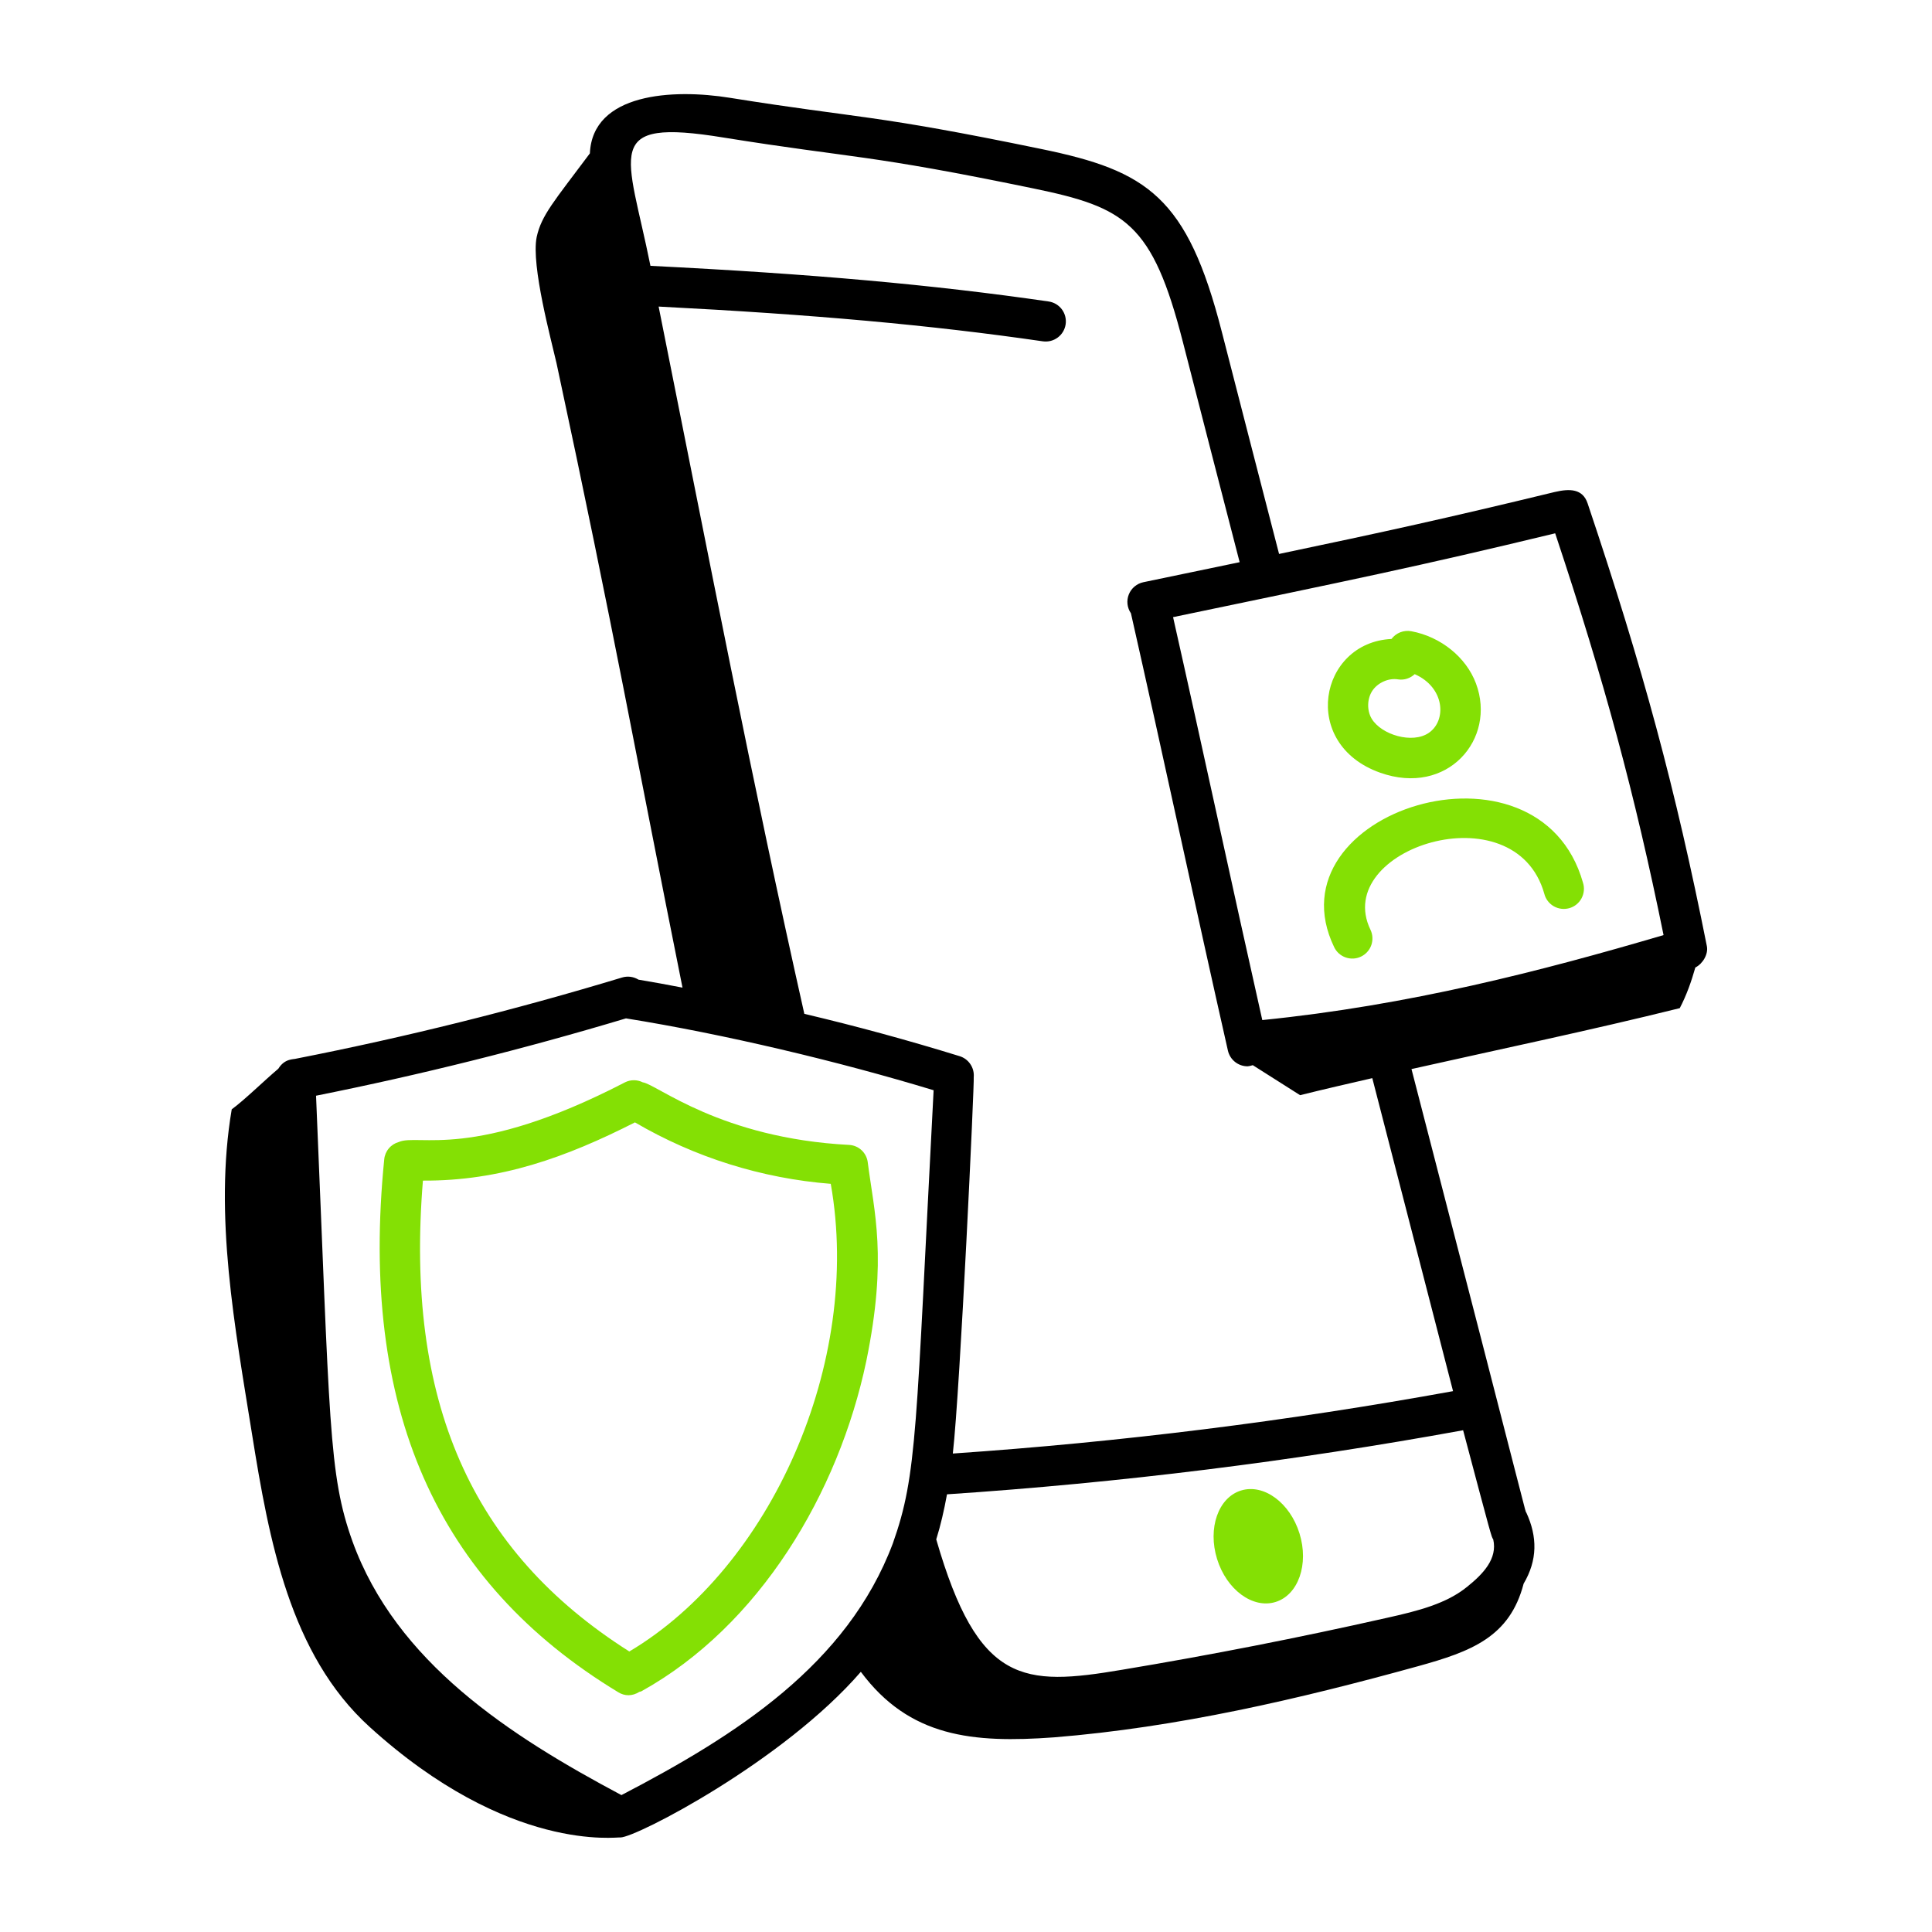 <?xml version="1.0" encoding="UTF-8"?>
<svg xmlns="http://www.w3.org/2000/svg" width="72" height="72" viewBox="0 0 72 72" fill="none">
  <path d="M20.74 13.536C20.55 12.697 19.786 9.894 20 8.836C20.178 8.02 20.643 7.51 21.983 5.716C22.083 3.473 25.063 3.3 27.209 3.646C32.111 4.431 32.452 4.24 38.807 5.553C42.757 6.366 44.247 7.331 45.537 12.38C46.247 15.147 46.957 17.895 47.667 20.644C51.546 19.831 53.929 19.308 57.937 18.336C58.499 18.204 58.981 18.211 59.165 18.757C61.238 24.926 62.443 29.399 63.61 35.261C63.67 35.56 63.455 35.92 63.18 36.056C63.033 36.577 62.852 37.089 62.6 37.571C59.258 38.4 55.934 39.093 52.602 39.841C57.254 57.821 56.806 56.209 56.882 56.371C57.298 57.271 57.3 58.144 56.781 59.019C56.265 61.005 54.836 61.545 52.841 62.096C48.391 63.326 43.871 64.376 39.281 64.746C36.242 64.968 33.891 64.738 32.081 62.304C29.199 65.634 23.708 68.477 23.121 68.477C23.021 68.447 18.972 69.082 13.767 64.35C10.804 61.656 10.025 57.397 9.392 53.443C8.759 49.49 7.964 45.289 8.636 41.342C9.13 40.977 9.81 40.304 10.372 39.828C10.614 39.436 10.946 39.486 11.046 39.451C15.139 38.647 19.19 37.638 23.183 36.429C23.285 36.398 23.392 36.389 23.498 36.403C23.603 36.417 23.704 36.453 23.795 36.509C24.34 36.599 24.888 36.701 25.435 36.806C23.688 28.105 22.9 23.594 20.74 13.536ZM57.957 19.875C52.862 21.107 50.301 21.628 43.717 22.999C44.795 27.779 45.933 33.089 47.042 38.015C52.507 37.465 57.45 36.185 61.996 34.848C60.927 29.595 59.797 25.405 57.957 19.875ZM48.449 40.813L46.688 39.696C46.625 39.713 46.564 39.733 46.493 39.738C46.323 39.738 46.158 39.68 46.025 39.574C45.892 39.468 45.799 39.32 45.761 39.154C44.562 33.864 43.348 28.162 42.147 22.857C42.077 22.755 42.033 22.637 42.019 22.514C42.005 22.391 42.022 22.267 42.068 22.152C42.114 22.037 42.188 21.936 42.283 21.856C42.378 21.777 42.491 21.722 42.612 21.697L46.198 20.951C45.493 18.224 44.788 15.498 44.084 12.751C42.948 8.309 41.94 7.729 38.504 7.021C32.242 5.727 31.91 5.919 26.97 5.127C22.386 4.378 23.388 5.663 24.24 9.907C30.284 10.208 34.737 10.607 39.078 11.235C39.175 11.249 39.269 11.282 39.354 11.332C39.439 11.383 39.513 11.449 39.572 11.528C39.691 11.687 39.742 11.887 39.714 12.084C39.685 12.281 39.58 12.459 39.42 12.578C39.261 12.697 39.061 12.748 38.864 12.72C34.664 12.112 30.343 11.722 24.545 11.425C26.445 20.915 28.039 29.175 29.975 37.783C31.922 38.243 33.853 38.77 35.765 39.361C35.928 39.412 36.069 39.517 36.164 39.66C36.26 39.802 36.303 39.972 36.288 40.143C36.318 40.261 35.784 51.756 35.509 54.169C41.761 53.741 47.985 52.965 54.151 51.844L51.144 40.189L51.141 40.179C50.245 40.385 49.349 40.591 48.451 40.814L48.449 40.813ZM54.526 53.301C48.165 54.462 41.743 55.259 35.292 55.689C35.182 56.292 35.052 56.855 34.891 57.368C36.454 62.784 38.131 62.849 41.818 62.227C45.123 61.677 48.41 61.032 51.678 60.294C52.865 60.031 53.91 59.761 54.68 59.132C55.275 58.653 55.814 58.089 55.648 57.367C55.584 57.287 55.578 57.264 54.526 53.301ZM23.328 37.952C19.525 39.093 15.671 40.055 11.778 40.834C12.298 53.067 12.236 54.93 13.135 57.441C14.765 61.941 18.975 64.673 23.159 66.898C27.44 64.67 31.574 62.035 33.273 57.52C34.191 54.93 34.127 53.345 34.793 40.63C31.276 39.561 26.991 38.539 23.328 37.952Z" fill="black"></path>
  <path d="M47.537 59.701C46.689 59.964 45.713 59.247 45.357 58.1C45.001 56.953 45.401 55.81 46.249 55.547C47.097 55.284 48.073 56.001 48.429 57.148C48.785 58.295 48.385 59.438 47.537 59.701ZM51.433 28.796C48.429 27.729 49.163 23.941 51.857 23.812C51.941 23.7 52.055 23.614 52.185 23.563C52.316 23.512 52.458 23.499 52.595 23.524C53.694 23.729 54.64 24.494 55.005 25.47C55.78 27.54 53.943 29.688 51.433 28.796ZM52.722 25.124C52.561 25.274 52.335 25.356 52.098 25.318C51.746 25.261 51.344 25.443 51.145 25.74C50.946 26.037 50.935 26.476 51.118 26.783C51.479 27.385 52.635 27.73 53.245 27.313C53.92 26.853 53.848 25.62 52.722 25.124Z" fill="#84E004"></path>
  <path d="M58.994 32.898C59.024 32.993 59.035 33.094 59.025 33.194C59.015 33.294 58.986 33.391 58.938 33.48C58.891 33.568 58.825 33.646 58.747 33.709C58.669 33.772 58.579 33.818 58.482 33.845C58.385 33.872 58.284 33.88 58.184 33.867C58.085 33.855 57.989 33.822 57.902 33.772C57.815 33.722 57.739 33.654 57.679 33.574C57.618 33.494 57.575 33.402 57.551 33.305C56.453 29.426 49.619 31.635 51.073 34.648C51.159 34.827 51.17 35.033 51.105 35.221C51.039 35.409 50.901 35.563 50.722 35.649C50.543 35.736 50.337 35.747 50.149 35.681C49.961 35.616 49.807 35.478 49.721 35.299C47.279 30.234 57.347 27.065 58.994 32.898ZM31.65 42.668C31.817 42.678 31.977 42.745 32.101 42.858C32.226 42.971 32.308 43.124 32.335 43.29C32.575 45.185 33.079 46.85 32.285 50.721C31.253 55.638 28.306 60.59 23.894 63.034C23.873 63.045 23.849 63.041 23.827 63.051C23.56 63.22 23.278 63.21 23.044 63.067C16.247 58.953 13.394 52.457 14.319 43.206C14.333 43.056 14.393 42.913 14.49 42.798C14.587 42.682 14.717 42.599 14.863 42.559C15.591 42.235 17.621 43.272 23.293 40.335C23.395 40.283 23.508 40.257 23.623 40.257C23.737 40.257 23.85 40.283 23.953 40.335C24.48 40.407 26.843 42.418 31.65 42.668ZM23.663 41.828C21.103 43.128 18.648 44.016 15.761 43.998C15.091 52.204 17.547 57.805 23.453 61.546C28.708 58.428 32.143 50.793 30.96 44.118C28.386 43.915 25.891 43.132 23.663 41.828Z" fill="#84E004"></path>
</svg>
